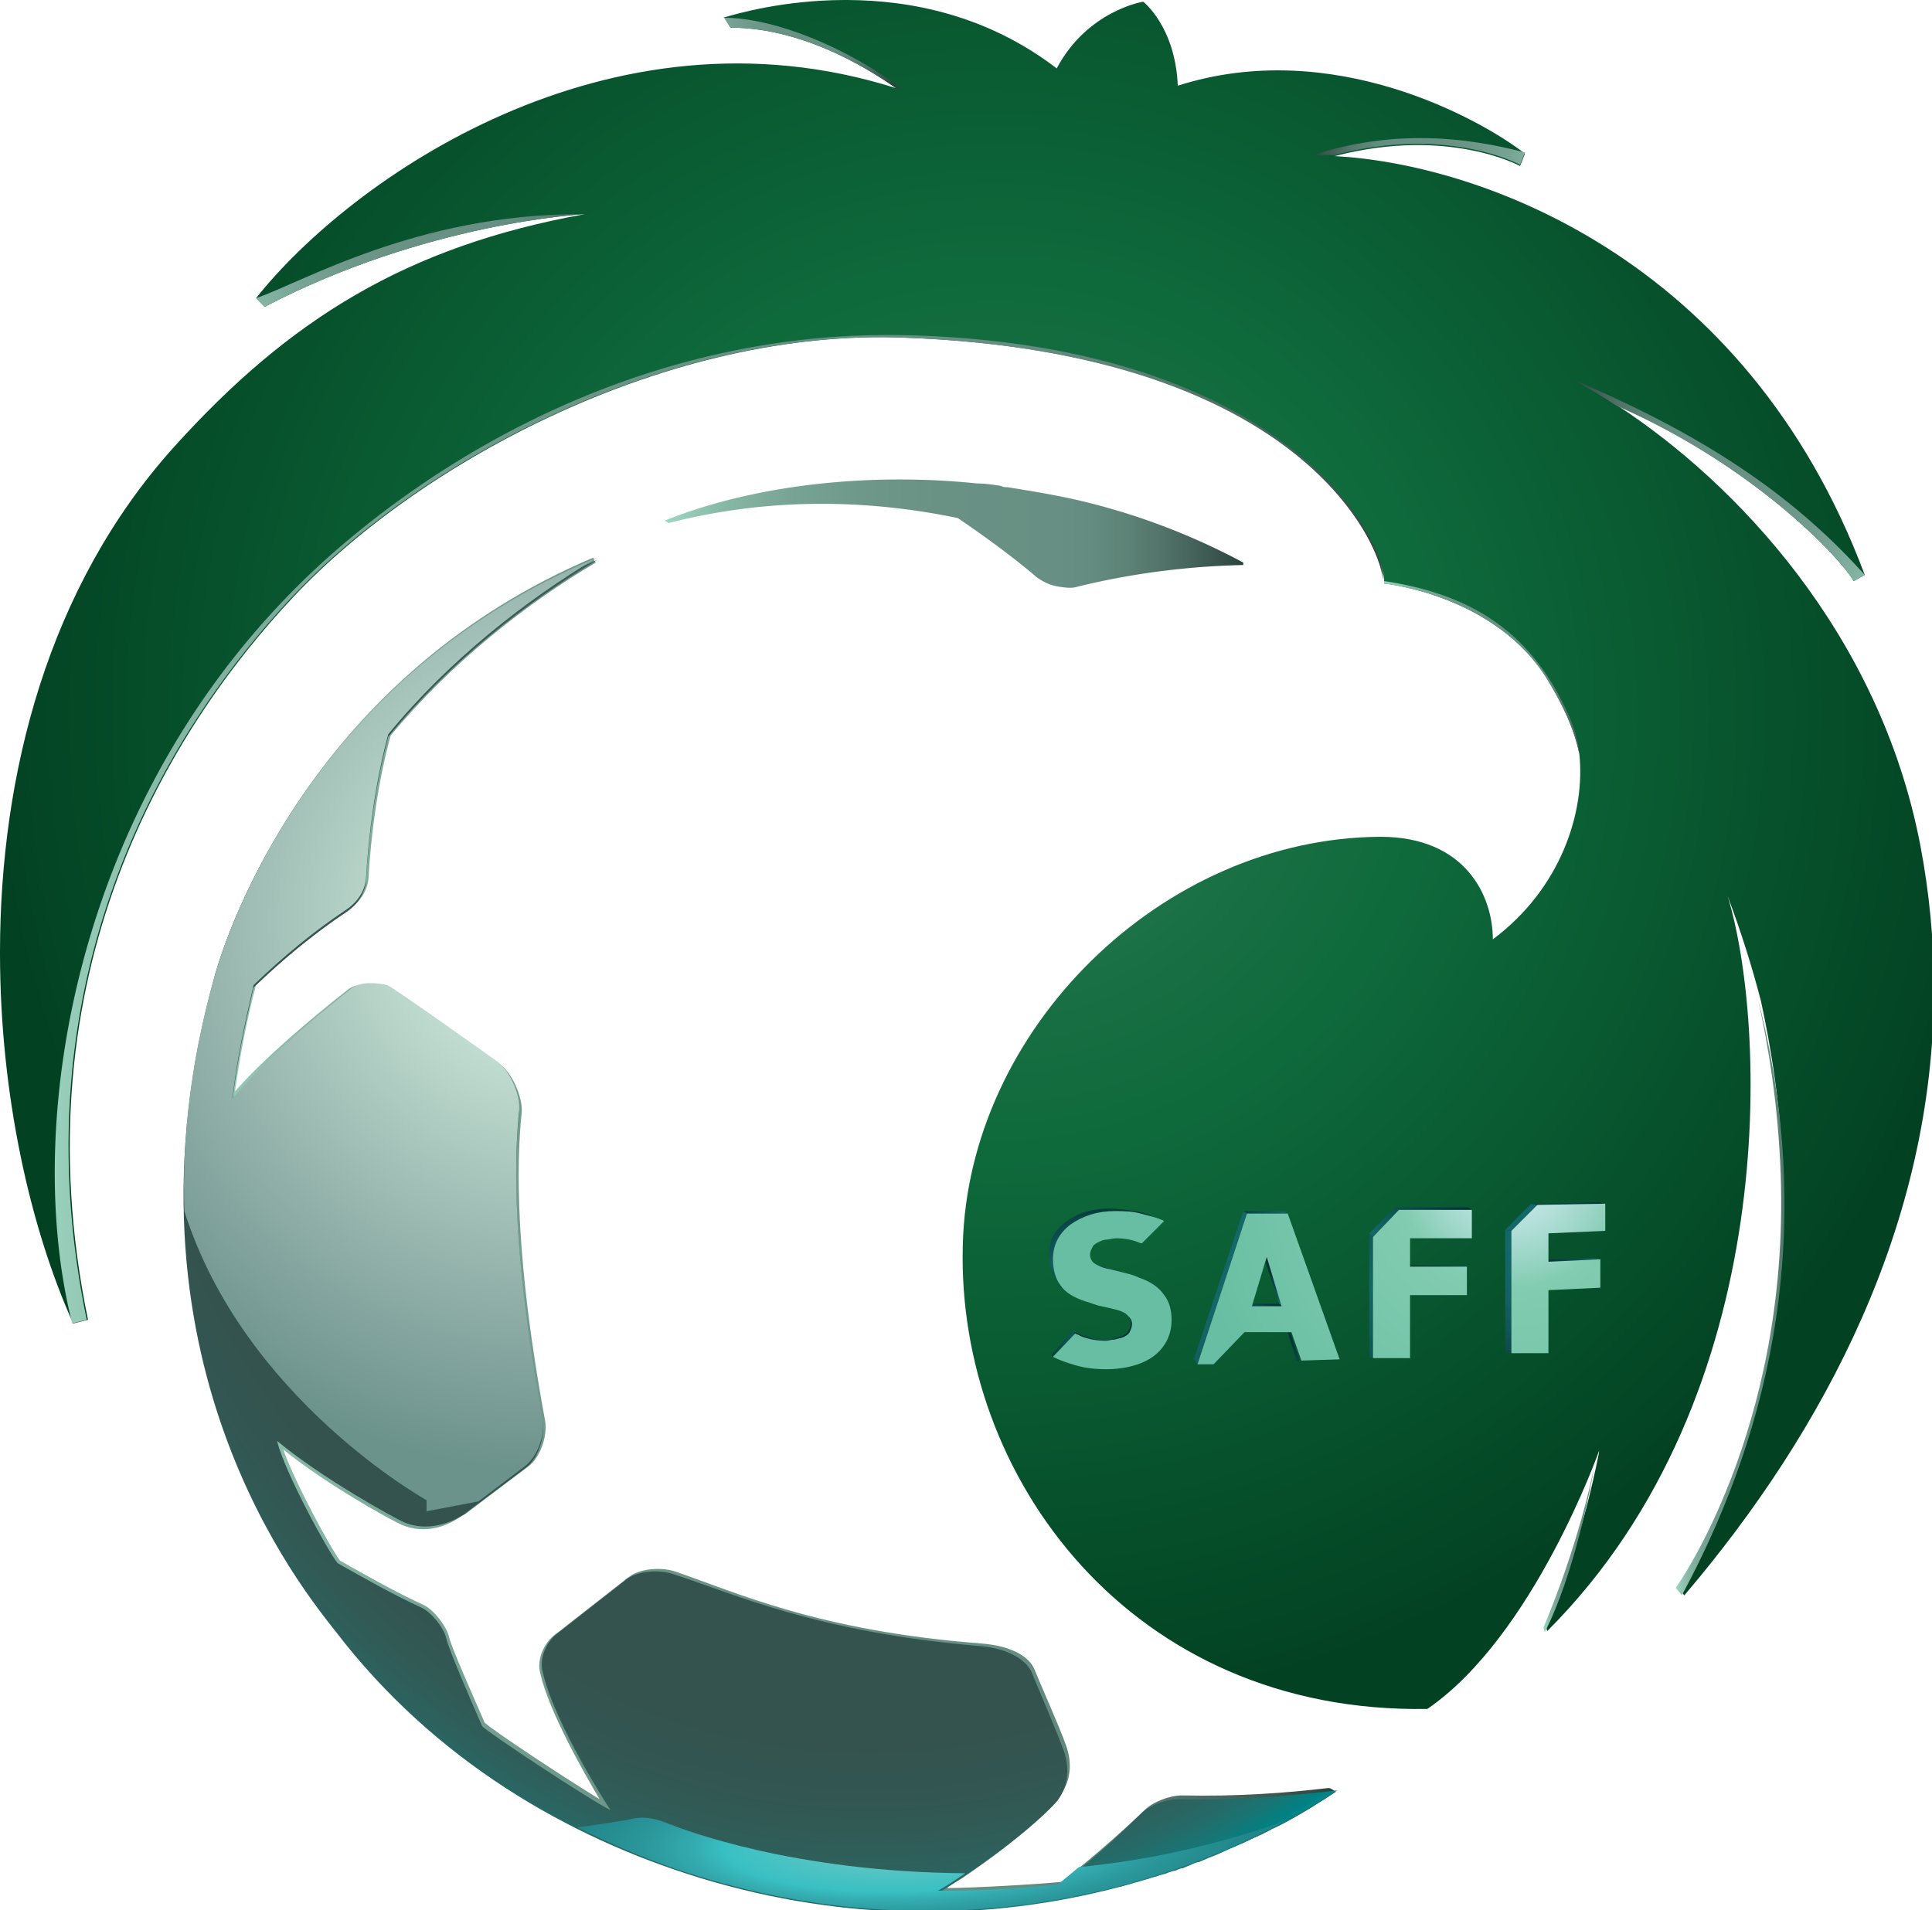 <svg xmlns="http://www.w3.org/2000/svg" xml:space="preserve" viewBox="0 0 300 296.66"><defs><radialGradient id="a" cx="0" cy="0" r="1" fx="0" fy="0" gradientTransform="matrix(670.812 0 0 -670.812 360.118 258.425)" gradientUnits="userSpaceOnUse" spreadMethod="pad"><stop offset="0" style="stop-opacity:1;stop-color:#338461"/><stop offset=".056" style="stop-opacity:1;stop-color:#2a7b54"/><stop offset=".168" style="stop-opacity:1;stop-color:#176e42"/><stop offset=".233" style="stop-opacity:1;stop-color:#0e6a3b"/><stop offset=".24" style="stop-opacity:1;stop-color:#0e693b"/><stop offset=".543" style="stop-opacity:1;stop-color:#024122"/><stop offset=".694" style="stop-opacity:1;stop-color:#034323"/><stop offset=".786" style="stop-opacity:1;stop-color:#054726"/><stop offset=".862" style="stop-opacity:1;stop-color:#084e2b"/><stop offset=".929" style="stop-opacity:1;stop-color:#0b5932"/><stop offset=".991" style="stop-opacity:1;stop-color:#0e673a"/><stop offset="1" style="stop-opacity:1;stop-color:#0e6a3b"/></radialGradient><radialGradient id="G" cx="0" cy="0" r="1" fx="0" fy="0" gradientTransform="matrix(363.177 0 0 -363.177 310.94 309.002)" gradientUnits="userSpaceOnUse" spreadMethod="pad"><stop offset="0" style="stop-opacity:1;stop-color:#57746e"/><stop offset=".12" style="stop-opacity:1;stop-color:#4c6963"/><stop offset=".31" style="stop-opacity:1;stop-color:#3f5c57"/><stop offset=".503" style="stop-opacity:1;stop-color:#375551"/><stop offset=".705" style="stop-opacity:1;stop-color:#35534e"/><stop offset=".831" style="stop-opacity:1;stop-color:#34534f"/><stop offset=".877" style="stop-opacity:1;stop-color:#335652"/><stop offset=".909" style="stop-opacity:1;stop-color:#315b56"/><stop offset=".935" style="stop-opacity:1;stop-color:#2d615d"/><stop offset=".958" style="stop-opacity:1;stop-color:#266a67"/><stop offset=".978" style="stop-opacity:1;stop-color:#187574"/><stop offset=".995" style="stop-opacity:1;stop-color:#008184"/><stop offset="1" style="stop-opacity:1;stop-color:#00868a"/></radialGradient><radialGradient id="H" cx="0" cy="0" r="1" fx="0" fy="0" gradientTransform="matrix(16.48 432.373 336.449 -12.824 311.158 270.955)" gradientUnits="userSpaceOnUse" spreadMethod="pad"><stop offset="0" style="stop-opacity:1;stop-color:#57746e"/><stop offset=".12" style="stop-opacity:1;stop-color:#4c6963"/><stop offset=".31" style="stop-opacity:1;stop-color:#3f5c57"/><stop offset=".503" style="stop-opacity:1;stop-color:#375551"/><stop offset=".705" style="stop-opacity:1;stop-color:#35534e"/><stop offset=".831" style="stop-opacity:1;stop-color:#34534f"/><stop offset=".877" style="stop-opacity:1;stop-color:#335652"/><stop offset=".909" style="stop-opacity:1;stop-color:#315b56"/><stop offset=".935" style="stop-opacity:1;stop-color:#2d615d"/><stop offset=".958" style="stop-opacity:1;stop-color:#266a67"/><stop offset=".978" style="stop-opacity:1;stop-color:#187574"/><stop offset=".995" style="stop-opacity:1;stop-color:#008184"/><stop offset="1" style="stop-opacity:1;stop-color:#00868a"/></radialGradient><radialGradient id="I" cx="0" cy="0" r="1" fx="0" fy="0" gradientTransform="matrix(199.816 0 0 -199.816 202.959 333.35)" gradientUnits="userSpaceOnUse" spreadMethod="pad"><stop offset="0" style="stop-opacity:1;stop-color:#cbe8db"/><stop offset=".162" style="stop-opacity:1;stop-color:#cbe8db"/><stop offset=".341" style="stop-opacity:1;stop-color:#b9d5ca"/><stop offset=".695" style="stop-opacity:1;stop-color:#90afa8"/><stop offset="1" style="stop-opacity:1;stop-color:#6c928c"/></radialGradient><radialGradient id="J" cx="0" cy="0" r="1" fx="0" fy="0" gradientTransform="matrix(149.705 -5.064 -1.389 -41.089 328.008 666.848)" gradientUnits="userSpaceOnUse" spreadMethod="pad"><stop offset="0" style="stop-opacity:1;stop-color:#7cccc1"/><stop offset=".272" style="stop-opacity:1;stop-color:#52c3c3"/><stop offset=".435" style="stop-opacity:1;stop-color:#39c0c3"/><stop offset=".514" style="stop-opacity:1;stop-color:#34abaf"/><stop offset=".627" style="stop-opacity:1;stop-color:#2b989c"/><stop offset=".744" style="stop-opacity:1;stop-color:#258c8f"/><stop offset=".866" style="stop-opacity:1;stop-color:#218488"/><stop offset="1" style="stop-opacity:1;stop-color:#208286"/></radialGradient><radialGradient id="j" cx="0" cy="0" r="1" fx="0" fy="0" gradientTransform="matrix(18.459 4.738 1.615 -6.291 406.173 464.572)" gradientUnits="userSpaceOnUse" spreadMethod="pad"><stop offset="0" style="stop-opacity:1;stop-color:#14686a"/><stop offset="1" style="stop-opacity:1;stop-color:#033235"/></radialGradient><radialGradient id="k" cx="0" cy="0" r="1" fx="-.665" fy="-.332" gradientTransform="matrix(20.133 0 0 -20.133 395.24 452.196)" gradientUnits="userSpaceOnUse" spreadMethod="pad"><stop offset="0" style="stop-opacity:1;stop-color:#14686a"/><stop offset="1" style="stop-opacity:1;stop-color:#033235"/></radialGradient><radialGradient id="l" cx="0" cy="0" r="1" fx="0" fy="0" gradientTransform="matrix(24.407 0 0 -24.407 392.208 476.14)" gradientUnits="userSpaceOnUse" spreadMethod="pad"><stop offset="0" style="stop-opacity:1;stop-color:#14686a"/><stop offset="1" style="stop-opacity:1;stop-color:#033235"/></radialGradient><radialGradient id="m" cx="0" cy="0" r="1" fx="0" fy="0" gradientTransform="matrix(8.127 0 0 -8.127 399.284 480.968)" gradientUnits="userSpaceOnUse" spreadMethod="pad"><stop offset="0" style="stop-opacity:1;stop-color:#14686a"/><stop offset="1" style="stop-opacity:1;stop-color:#033235"/></radialGradient><radialGradient id="n" cx="0" cy="0" r="1" fx="0" fy="0" gradientTransform="matrix(79.725 0 0 -79.725 450.745 441.347)" gradientUnits="userSpaceOnUse" spreadMethod="pad"><stop offset="0" style="stop-opacity:1;stop-color:#14686a"/><stop offset=".405" style="stop-opacity:1;stop-color:#146769"/><stop offset=".575" style="stop-opacity:1;stop-color:#146365"/><stop offset=".701" style="stop-opacity:1;stop-color:#135c5e"/><stop offset=".806" style="stop-opacity:1;stop-color:#115254"/><stop offset=".897" style="stop-opacity:1;stop-color:#0d4648"/><stop offset=".977" style="stop-opacity:1;stop-color:#063739"/><stop offset="1" style="stop-opacity:1;stop-color:#033235"/></radialGradient><radialGradient id="o" cx="0" cy="0" r="1" fx="0" fy="0" gradientTransform="matrix(17.135 0 0 -17.135 446.508 479.168)" gradientUnits="userSpaceOnUse" spreadMethod="pad"><stop offset="0" style="stop-opacity:1;stop-color:#14686a"/><stop offset="1" style="stop-opacity:1;stop-color:#033235"/></radialGradient><radialGradient id="p" cx="0" cy="0" r="1" fx="0" fy="0" gradientTransform="matrix(26.437 0 0 -26.437 475.579 508.97)" gradientUnits="userSpaceOnUse" spreadMethod="pad"><stop offset="0" style="stop-opacity:1;stop-color:#14686a"/><stop offset="1" style="stop-opacity:1;stop-color:#033235"/></radialGradient><radialGradient id="q" cx="0" cy="0" r="1" fx="0" fy="0" gradientTransform="matrix(-21.776 0 0 6.816 465.977 438.744)" gradientUnits="userSpaceOnUse" spreadMethod="pad"><stop offset="0" style="stop-opacity:1;stop-color:#14686a"/><stop offset="1" style="stop-opacity:1;stop-color:#033235"/></radialGradient><radialGradient id="r" cx="0" cy="0" r="1" fx="0" fy="0" gradientTransform="matrix(11.468 0 0 -11.468 462.853 471.993)" gradientUnits="userSpaceOnUse" spreadMethod="pad"><stop offset="0" style="stop-opacity:1;stop-color:#14686a"/><stop offset="1" style="stop-opacity:1;stop-color:#033235"/></radialGradient><radialGradient id="s" cx="0" cy="0" r="1" fx="0" fy="0" gradientTransform="matrix(27.78 0 0 -27.78 538.871 466.49)" gradientUnits="userSpaceOnUse" spreadMethod="pad"><stop offset="0" style="stop-opacity:1;stop-color:#14686a"/><stop offset="1" style="stop-opacity:1;stop-color:#033235"/></radialGradient><radialGradient id="t" cx="0" cy="0" r="1" fx="-.212" fy="-.037" gradientTransform="matrix(36.743 .467 .101 -7.948 497.247 440.075)" gradientUnits="userSpaceOnUse" spreadMethod="pad"><stop offset="0" style="stop-opacity:1;stop-color:#14686a"/><stop offset="1" style="stop-opacity:1;stop-color:#033235"/></radialGradient><radialGradient id="u" cx="0" cy="0" r="1" fx="0" fy="0" gradientTransform="matrix(71.424 0 0 -71.424 494.631 465.969)" gradientUnits="userSpaceOnUse" spreadMethod="pad"><stop offset="0" style="stop-opacity:1;stop-color:#14686a"/><stop offset="1" style="stop-opacity:1;stop-color:#033235"/></radialGradient><radialGradient id="v" cx="0" cy="0" r="1" fx="0" fy="0" gradientTransform="matrix(28.148 0 0 -28.148 496.562 445.801)" gradientUnits="userSpaceOnUse" spreadMethod="pad"><stop offset="0" style="stop-opacity:1;stop-color:#14686a"/><stop offset="1" style="stop-opacity:1;stop-color:#033235"/></radialGradient><radialGradient id="w" cx="0" cy="0" r="1" fx="0" fy="0" gradientTransform="matrix(23.65 0 0 -23.65 581.383 453.337)" gradientUnits="userSpaceOnUse" spreadMethod="pad"><stop offset="0" style="stop-opacity:1;stop-color:#14686a"/><stop offset="1" style="stop-opacity:1;stop-color:#033235"/></radialGradient><radialGradient id="x" cx="0" cy="0" r="1" fx="0" fy="0" gradientTransform="matrix(52.628 0 0 -52.628 545.022 450.66)" gradientUnits="userSpaceOnUse" spreadMethod="pad"><stop offset="0" style="stop-opacity:1;stop-color:#14686a"/><stop offset=".199" style="stop-opacity:1;stop-color:#146668"/><stop offset=".4" style="stop-opacity:1;stop-color:#145f61"/><stop offset=".603" style="stop-opacity:1;stop-color:#115455"/><stop offset=".805" style="stop-opacity:1;stop-color:#0c4446"/><stop offset="1" style="stop-opacity:1;stop-color:#033235"/></radialGradient><radialGradient id="y" cx="0" cy="0" r="1" fx="0" fy="0" gradientTransform="matrix(22.835 -2.21 -1.025 -10.589 560.222 443.333)" gradientUnits="userSpaceOnUse" spreadMethod="pad"><stop offset="0" style="stop-opacity:1;stop-color:#14686a"/><stop offset="1" style="stop-opacity:1;stop-color:#033235"/></radialGradient><radialGradient id="z" cx="0" cy="0" r="1" fx="0" fy="0" gradientTransform="matrix(5.475 0 0 -5.475 550.499 440.686)" gradientUnits="userSpaceOnUse" spreadMethod="pad"><stop offset="0" style="stop-opacity:1;stop-color:#14686a"/><stop offset="1" style="stop-opacity:1;stop-color:#033235"/></radialGradient><radialGradient id="A" cx="0" cy="0" r="1" fx="0" fy="0" gradientTransform="matrix(46.926 0 0 -46.926 552.576 438.227)" gradientUnits="userSpaceOnUse" spreadMethod="pad"><stop offset="0" style="stop-opacity:1;stop-color:#14686a"/><stop offset=".289" style="stop-opacity:1;stop-color:#146769"/><stop offset=".475" style="stop-opacity:1;stop-color:#146264"/><stop offset=".633" style="stop-opacity:1;stop-color:#13595b"/><stop offset=".774" style="stop-opacity:1;stop-color:#104e50"/><stop offset=".904" style="stop-opacity:1;stop-color:#0a3f42"/><stop offset="1" style="stop-opacity:1;stop-color:#033235"/></radialGradient><radialGradient id="B" cx="0" cy="0" r="1" fx="0" fy="0" gradientTransform="scale(119.893 -119.893)rotate(.075 2709.908 3488.635)" gradientUnits="userSpaceOnUse" spreadMethod="pad"><stop offset="0" style="stop-opacity:1;stop-color:#ceebf0"/><stop offset=".065" style="stop-opacity:1;stop-color:#c7e8e9"/><stop offset=".165" style="stop-opacity:1;stop-color:#b3dfd9"/><stop offset=".287" style="stop-opacity:1;stop-color:#93d2bf"/><stop offset=".344" style="stop-opacity:1;stop-color:#82ccb1"/><stop offset="1" style="stop-opacity:1;stop-color:#68bea2"/></radialGradient><radialGradient id="C" cx="0" cy="0" r="1" fx="0" fy="0" gradientTransform="scale(119.893 -119.893)rotate(.075 2709.908 3488.635)" gradientUnits="userSpaceOnUse" spreadMethod="pad"><stop offset="0" style="stop-opacity:1;stop-color:#ceebf0"/><stop offset=".065" style="stop-opacity:1;stop-color:#c7e8e9"/><stop offset=".165" style="stop-opacity:1;stop-color:#b3dfd9"/><stop offset=".287" style="stop-opacity:1;stop-color:#93d2bf"/><stop offset=".344" style="stop-opacity:1;stop-color:#82ccb1"/><stop offset="1" style="stop-opacity:1;stop-color:#68bea2"/></radialGradient><radialGradient id="D" cx="0" cy="0" r="1" fx="0" fy="0" gradientTransform="scale(119.893 -119.893)rotate(.075 2709.908 3488.635)" gradientUnits="userSpaceOnUse" spreadMethod="pad"><stop offset="0" style="stop-opacity:1;stop-color:#ceebf0"/><stop offset=".065" style="stop-opacity:1;stop-color:#c7e8e9"/><stop offset=".165" style="stop-opacity:1;stop-color:#b3dfd9"/><stop offset=".287" style="stop-opacity:1;stop-color:#93d2bf"/><stop offset=".344" style="stop-opacity:1;stop-color:#82ccb1"/><stop offset="1" style="stop-opacity:1;stop-color:#68bea2"/></radialGradient><radialGradient id="E" cx="0" cy="0" r="1" fx="0" fy="0" gradientTransform="scale(119.893 -119.893)rotate(.075 2709.908 3488.635)" gradientUnits="userSpaceOnUse" spreadMethod="pad"><stop offset="0" style="stop-opacity:1;stop-color:#ceebf0"/><stop offset=".065" style="stop-opacity:1;stop-color:#c7e8e9"/><stop offset=".165" style="stop-opacity:1;stop-color:#b3dfd9"/><stop offset=".287" style="stop-opacity:1;stop-color:#93d2bf"/><stop offset=".344" style="stop-opacity:1;stop-color:#82ccb1"/><stop offset="1" style="stop-opacity:1;stop-color:#68bea2"/></radialGradient><linearGradient id="b" x1="0" x2="1" y1="0" y2="0" gradientTransform="matrix(45.924 0 0 -45.924 606.692 469.979)" gradientUnits="userSpaceOnUse" spreadMethod="pad"><stop offset="0" style="stop-opacity:1;stop-color:#9cd5be"/><stop offset=".001" style="stop-opacity:1;stop-color:#9cd4be"/><stop offset=".102" style="stop-opacity:1;stop-color:#86b7a5"/><stop offset=".212" style="stop-opacity:1;stop-color:#78a495"/><stop offset=".333" style="stop-opacity:1;stop-color:#6e988a"/><stop offset=".473" style="stop-opacity:1;stop-color:#699184"/><stop offset=".677" style="stop-opacity:1;stop-color:#678f83"/><stop offset=".735" style="stop-opacity:1;stop-color:#648c80"/><stop offset=".798" style="stop-opacity:1;stop-color:#5d8276"/><stop offset=".863" style="stop-opacity:1;stop-color:#517268"/><stop offset=".93" style="stop-opacity:1;stop-color:#405d55"/><stop offset=".998" style="stop-opacity:1;stop-color:#2b453e"/><stop offset="1" style="stop-opacity:1;stop-color:#2a453e"/></linearGradient><linearGradient id="c" x1="0" x2="1" y1="0" y2="0" gradientTransform="matrix(22.405 0 0 -22.405 558.862 559.647)" gradientUnits="userSpaceOnUse" spreadMethod="pad"><stop offset="0" style="stop-opacity:1;stop-color:#9cd5be"/><stop offset=".001" style="stop-opacity:1;stop-color:#9cd4be"/><stop offset=".102" style="stop-opacity:1;stop-color:#86b7a5"/><stop offset=".212" style="stop-opacity:1;stop-color:#78a495"/><stop offset=".333" style="stop-opacity:1;stop-color:#6e988a"/><stop offset=".473" style="stop-opacity:1;stop-color:#699184"/><stop offset=".677" style="stop-opacity:1;stop-color:#678f83"/><stop offset=".735" style="stop-opacity:1;stop-color:#648c80"/><stop offset=".798" style="stop-opacity:1;stop-color:#5d8276"/><stop offset=".863" style="stop-opacity:1;stop-color:#517268"/><stop offset=".93" style="stop-opacity:1;stop-color:#405d55"/><stop offset=".998" style="stop-opacity:1;stop-color:#2b453e"/><stop offset="1" style="stop-opacity:1;stop-color:#2a453e"/></linearGradient><linearGradient id="d" x1="0" x2="1" y1="0" y2="0" gradientTransform="matrix(497.105 0 0 -497.105 11.698 300.21)" gradientUnits="userSpaceOnUse" spreadMethod="pad"><stop offset="0" style="stop-opacity:1;stop-color:#9cd5be"/><stop offset=".001" style="stop-opacity:1;stop-color:#9cd4be"/><stop offset=".102" style="stop-opacity:1;stop-color:#86b7a5"/><stop offset=".212" style="stop-opacity:1;stop-color:#78a495"/><stop offset=".333" style="stop-opacity:1;stop-color:#6e988a"/><stop offset=".473" style="stop-opacity:1;stop-color:#699184"/><stop offset=".677" style="stop-opacity:1;stop-color:#678f83"/><stop offset=".735" style="stop-opacity:1;stop-color:#648c80"/><stop offset=".798" style="stop-opacity:1;stop-color:#5d8276"/><stop offset=".863" style="stop-opacity:1;stop-color:#517268"/><stop offset=".93" style="stop-opacity:1;stop-color:#405d55"/><stop offset=".998" style="stop-opacity:1;stop-color:#2b453e"/><stop offset="1" style="stop-opacity:1;stop-color:#2a453e"/></linearGradient><linearGradient id="e" x1="0" x2="1" y1="0" y2="0" gradientTransform="matrix(78.047 0 0 -78.047 500.99 241.67)" gradientUnits="userSpaceOnUse" spreadMethod="pad"><stop offset="0" style="stop-opacity:1;stop-color:#9cd5be"/><stop offset=".001" style="stop-opacity:1;stop-color:#9cd4be"/><stop offset=".102" style="stop-opacity:1;stop-color:#86b7a5"/><stop offset=".212" style="stop-opacity:1;stop-color:#78a495"/><stop offset=".333" style="stop-opacity:1;stop-color:#6e988a"/><stop offset=".473" style="stop-opacity:1;stop-color:#699184"/><stop offset=".677" style="stop-opacity:1;stop-color:#678f83"/><stop offset=".735" style="stop-opacity:1;stop-color:#648c80"/><stop offset=".798" style="stop-opacity:1;stop-color:#5d8276"/><stop offset=".863" style="stop-opacity:1;stop-color:#517268"/><stop offset=".93" style="stop-opacity:1;stop-color:#405d55"/><stop offset=".998" style="stop-opacity:1;stop-color:#2b453e"/><stop offset="1" style="stop-opacity:1;stop-color:#2a453e"/></linearGradient><linearGradient id="f" x1="0" x2="1" y1="0" y2="0" gradientTransform="scale(155.539 -155.539)rotate(17.804 2.605 1.232)" gradientUnits="userSpaceOnUse" spreadMethod="pad"><stop offset="0" style="stop-opacity:1;stop-color:#9cd5be"/><stop offset=".001" style="stop-opacity:1;stop-color:#9cd4be"/><stop offset=".102" style="stop-opacity:1;stop-color:#86b7a5"/><stop offset=".212" style="stop-opacity:1;stop-color:#78a495"/><stop offset=".333" style="stop-opacity:1;stop-color:#6e988a"/><stop offset=".473" style="stop-opacity:1;stop-color:#699184"/><stop offset=".677" style="stop-opacity:1;stop-color:#678f83"/><stop offset=".735" style="stop-opacity:1;stop-color:#648c80"/><stop offset=".798" style="stop-opacity:1;stop-color:#5d8276"/><stop offset=".863" style="stop-opacity:1;stop-color:#517268"/><stop offset=".93" style="stop-opacity:1;stop-color:#405d55"/><stop offset=".998" style="stop-opacity:1;stop-color:#2b453e"/><stop offset="1" style="stop-opacity:1;stop-color:#2a453e"/></linearGradient><linearGradient id="g" x1="0" x2="1" y1="0" y2="0" gradientTransform="scale(81.662 -81.662)rotate(-15.663 1.295 -10.978)" gradientUnits="userSpaceOnUse" spreadMethod="pad"><stop offset="0" style="stop-opacity:1;stop-color:#9cd5be"/><stop offset=".001" style="stop-opacity:1;stop-color:#9cd4be"/><stop offset=".102" style="stop-opacity:1;stop-color:#86b7a5"/><stop offset=".212" style="stop-opacity:1;stop-color:#78a495"/><stop offset=".333" style="stop-opacity:1;stop-color:#6e988a"/><stop offset=".473" style="stop-opacity:1;stop-color:#699184"/><stop offset=".677" style="stop-opacity:1;stop-color:#678f83"/><stop offset=".735" style="stop-opacity:1;stop-color:#648c80"/><stop offset=".798" style="stop-opacity:1;stop-color:#5d8276"/><stop offset=".863" style="stop-opacity:1;stop-color:#517268"/><stop offset=".93" style="stop-opacity:1;stop-color:#405d55"/><stop offset=".998" style="stop-opacity:1;stop-color:#2b453e"/><stop offset="1" style="stop-opacity:1;stop-color:#2a453e"/></linearGradient><linearGradient id="h" x1="0" x2="1" y1="0" y2="0" gradientTransform="scale(-91.875 91.875)rotate(-.351 94.581 1006.861)" gradientUnits="userSpaceOnUse" spreadMethod="pad"><stop offset="0" style="stop-opacity:1;stop-color:#9cd5be"/><stop offset=".001" style="stop-opacity:1;stop-color:#9cd4be"/><stop offset=".102" style="stop-opacity:1;stop-color:#86b7a5"/><stop offset=".212" style="stop-opacity:1;stop-color:#78a495"/><stop offset=".333" style="stop-opacity:1;stop-color:#6e988a"/><stop offset=".473" style="stop-opacity:1;stop-color:#699184"/><stop offset=".677" style="stop-opacity:1;stop-color:#678f83"/><stop offset=".735" style="stop-opacity:1;stop-color:#648c80"/><stop offset=".798" style="stop-opacity:1;stop-color:#5d8276"/><stop offset=".863" style="stop-opacity:1;stop-color:#517268"/><stop offset=".93" style="stop-opacity:1;stop-color:#405d55"/><stop offset=".998" style="stop-opacity:1;stop-color:#2b453e"/><stop offset="1" style="stop-opacity:1;stop-color:#2a453e"/></linearGradient><linearGradient id="i" x1="0" x2="1" y1="0" y2="0" gradientTransform="scale(-143.809 143.809)rotate(-37.409 -.134 7.812)" gradientUnits="userSpaceOnUse" spreadMethod="pad"><stop offset="0" style="stop-opacity:1;stop-color:#9cd5be"/><stop offset=".001" style="stop-opacity:1;stop-color:#9cd4be"/><stop offset=".102" style="stop-opacity:1;stop-color:#86b7a5"/><stop offset=".212" style="stop-opacity:1;stop-color:#78a495"/><stop offset=".333" style="stop-opacity:1;stop-color:#6e988a"/><stop offset=".473" style="stop-opacity:1;stop-color:#699184"/><stop offset=".677" style="stop-opacity:1;stop-color:#678f83"/><stop offset=".735" style="stop-opacity:1;stop-color:#648c80"/><stop offset=".798" style="stop-opacity:1;stop-color:#5d8276"/><stop offset=".863" style="stop-opacity:1;stop-color:#517268"/><stop offset=".93" style="stop-opacity:1;stop-color:#405d55"/><stop offset=".998" style="stop-opacity:1;stop-color:#2b453e"/><stop offset="1" style="stop-opacity:1;stop-color:#2a453e"/></linearGradient><linearGradient id="K" x1="0" x2="1" y1="0" y2="0" gradientTransform="matrix(208.99 0 0 -208.99 241.48 193.185)" gradientUnits="userSpaceOnUse" spreadMethod="pad"><stop offset="0" style="stop-opacity:1;stop-color:#9cd5be"/><stop offset=".001" style="stop-opacity:1;stop-color:#9cd4be"/><stop offset=".102" style="stop-opacity:1;stop-color:#86b7a5"/><stop offset=".212" style="stop-opacity:1;stop-color:#78a495"/><stop offset=".333" style="stop-opacity:1;stop-color:#6e988a"/><stop offset=".473" style="stop-opacity:1;stop-color:#699184"/><stop offset=".677" style="stop-opacity:1;stop-color:#678f83"/><stop offset=".735" style="stop-opacity:1;stop-color:#648c80"/><stop offset=".798" style="stop-opacity:1;stop-color:#5d8276"/><stop offset=".863" style="stop-opacity:1;stop-color:#517268"/><stop offset=".93" style="stop-opacity:1;stop-color:#405d55"/><stop offset=".998" style="stop-opacity:1;stop-color:#2b453e"/><stop offset="1" style="stop-opacity:1;stop-color:#2a453e"/></linearGradient><linearGradient id="F" x1="0" x2="1" y1="0" y2="0" gradientTransform="matrix(417.775 0 0 -417.775 66.709 446.89)" gradientUnits="userSpaceOnUse" spreadMethod="pad"><stop offset="0" style="stop-opacity:1;stop-color:#9cd5be"/><stop offset=".001" style="stop-opacity:1;stop-color:#9cd4be"/><stop offset=".102" style="stop-opacity:1;stop-color:#86b7a5"/><stop offset=".212" style="stop-opacity:1;stop-color:#78a495"/><stop offset=".333" style="stop-opacity:1;stop-color:#6e988a"/><stop offset=".473" style="stop-opacity:1;stop-color:#699184"/><stop offset=".677" style="stop-opacity:1;stop-color:#678f83"/><stop offset=".735" style="stop-opacity:1;stop-color:#648c80"/><stop offset=".798" style="stop-opacity:1;stop-color:#5d8276"/><stop offset=".863" style="stop-opacity:1;stop-color:#517268"/><stop offset=".93" style="stop-opacity:1;stop-color:#405d55"/><stop offset=".998" style="stop-opacity:1;stop-color:#2b453e"/><stop offset="1" style="stop-opacity:1;stop-color:#2a453e"/></linearGradient></defs><path d="M305.396 0c-21.784.094-38.662 4.906-43.671 6.431h.447l2.236 3.578c28.622 0 54.114 17.889 59.928 21.91C220.133-1.172 126.663 65.012 92.678 107.95l3.13 3.13C153.945 80.667 210.742 77.54 211.637 77.54c-64.4 11.628-106.883 38.014-148.479 84.078C17.2 212.543.081 280.588 0 344.506v.961c.072 50.796 10.876 98.913 26.485 133.68v-.447.447l5.366-1.341C5.912 352.583 61.815 263.138 106.538 215.732c46.064-48.747 135.509-97.048 221.376-93.47 143.116 5.367 172.181 74.682 173.076 87.656v1.342s40.697 4.025 59.48 35.33c5.372 8.945 9.392 17.442 11.186 26.387 2.231 21.02-6.713 48.747-31.31 67.083 0-15.652-9.84-37.12-40.703-37.12-79.154.448-149.368 69.768-151.157 148.028-2.232 83.635 60.827 169.502 168.156 167.713 38.462-26.386 62.165-93.47 62.165-93.47s0 .9-.448 2.68c-1.341 6.712-6.703 32.647-18.783 60.826l.443 1.79c85.871-85.872 79.163-221.377 65.299-266.1 4.92 12.97 8.944 25.935 12.075 38.01 3.578 16.552 7.156 37.572 8.05 63.068 3.13 92.57-38.01 149.368-38.01 149.368l2.232 2.684C660.6 517.68 699.79 442.998 700 358.61v-1.44c-.045-16.668-1.614-33.716-4.915-51.1-14.758-76.922-67.084-131.484-109.57-159.211 49.646 21.914 80.952 55.455 85.424 63.505l4.02-2.236C631.58 92.294 534.085 59.204 483.106 56.516c41.136-10.73 67.084 3.582 67.084 3.582l1.784-4.468c-16.1-12.527-69.762-42.49-125.665-24.602-.9-21.466-12.523-30.41-12.523-30.41s-20.125 3.13-31.305 24.145C357.27 5.41 329.457.098 306.733 0z" style="fill:url(#a);stroke:none;stroke-width:4.472" transform="scale(.429)"/><path d="M644.549 425.485c3.135 92.57-38.014 149.368-38.014 149.368l2.236 2.684c28.175-52.326 50.536-125.223 27.728-215.12 3.577 16.552 7.155 37.572 8.05 63.068" style="fill:url(#b);stroke:none;stroke-width:4.472" transform="scale(.429)"/><path d="M577.353 529.07c.045-.263.08-.509.112-.728zm-18.671 60.093.451 1.794c10.456-20.488 16.668-52.012 18.22-61.887-1.198 7.352-7.021 32.468-18.671 60.093" style="fill:url(#c);stroke:none;stroke-width:4.472" transform="scale(.429)"/><path d="M122.19 198.738C28.717 279.685 7.255 404.009 26.038 478.7v.447l5.367-1.341C5.465 352.583 61.368 263.138 106.091 215.732c46.064-48.747 135.509-97.048 221.376-93.47 143.111 5.367 172.177 74.682 173.075 87.656 1.342-15.205-36.225-84.972-171.734-88.55a286 286 0 0 0-7.307-.094c-81.82-.004-151.529 36.203-199.31 77.464" style="fill:url(#d);stroke:none;stroke-width:4.472" transform="scale(.429)"/><path d="M500.99 211.26s40.697 4.025 59.48 35.33c5.372 8.945 9.392 17.442 11.186 26.387-.452-4.92-1.794-9.392-3.583-13.417-12.97-29.517-33.989-44.275-67.083-49.195z" style="fill:url(#e);stroke:none;stroke-width:4.472" transform="scale(.429)"/><path d="m92.678 107.951 3.13 3.13C153.945 80.667 210.742 77.54 211.637 77.54c-.528-.005-1.06-.005-1.584-.005-59.087-.004-100.531 24.651-117.374 30.416" style="fill:url(#f);stroke:none;stroke-width:4.472" transform="scale(.429)"/><path d="M264.408 10.009c28.622 0 54.114 17.889 59.928 21.91.894 0 1.346.451 2.236.451-19.678-15.206-46.511-25.939-64.4-25.939z" style="fill:url(#g);stroke:none;stroke-width:4.472" transform="scale(.429)"/><path d="M475.498 56.073h7.607c41.136-10.733 67.084 3.578 67.084 3.578l1.784-4.472c-9.834-2.523-22.8-5.188-37.924-5.188-11.704 0-24.7 1.596-38.551 6.082" style="fill:url(#h);stroke:none;stroke-width:4.472" transform="scale(.429)"/><path d="M585.068 146.86c50.093 21.914 81.4 55.455 85.871 63.505l4.02-2.236c-23.702-26.386-54.565-49.194-105.544-70.661 4.92 2.683 10.286 5.814 15.653 9.392" style="fill:url(#i);stroke:none;stroke-width:4.472" transform="scale(.429)"/><path d="M402.153 459.912c1.789.452 3.578.899 5.367 1.35 1.793.443 3.578.89 5.366 1.78.832.21 1.669.52 2.5.922a29.6 29.6 0 0 0-4.288-1.811c-1.785-.89-3.578-1.342-5.367-1.79-1.789-.45-3.578-.894-5.367-1.34q-2.683-.671-4.025-1.343c.895.895 2.679 1.342 5.814 2.232m16.002 5.747a16.8 16.8 0 0 0-2.769-1.695c1.038.537 1.986 1.114 2.769 1.695m.103.076c-.036-.027-.067-.054-.103-.076z" style="fill:url(#j);stroke:none;stroke-width:4.472" transform="scale(.429)"/><path d="M385.606 442.475c-4.02 3.135-6.261 7.155-5.814 12.075 0 3.578.894 6.713 3.13 9.392.448 1.793 1.342 2.236 2.237 3.13-.443-.452-.895-.894-1.342-1.789q-2.683-4.025-2.683-9.391c0-4.924 2.231-9.397 6.26-12.523 4.026-3.13 9.392-4.92 16.096-4.92 3.135 0 6.266.448 9.396.895 1.342.443 2.684.895 4.025.895-1.788-.895-4.025-1.342-6.256-1.79-3.135-.446-6.266-.894-9.396-.894-6.262 0-11.628 1.79-15.653 4.92" style="fill:url(#k);stroke:none;stroke-width:4.472" transform="scale(.429)"/><path d="M380.686 490.332v.886l8.502-8.493-.452-1.337z" style="fill:url(#l);stroke:none;stroke-width:4.472" transform="scale(.429)"/><path d="M409.313 478.7c0 1.337-.452 2.236-.899 3.13-.451.895-1.341 1.338-2.231 1.79-.9.447-1.794.447-3.135.89-1.338.451-2.237.451-3.131.451-6.708 0-10.286-2.683-11.18-2.683l.451 1.341c.443.448 1.337.448 1.784.89 3.131 1.351 6.262 1.794 9.392 1.794.895 0 1.79 0 3.126-.443 1.35 0 2.24-.452 3.135-.899.895-.452 1.79-.894 2.236-1.793.452-.89.895-1.78.895-3.13 0-1.785-.443-2.68-1.342-3.574.447.447.447 1.342.9 2.236" style="fill:url(#m);stroke:none;stroke-width:4.472" transform="scale(.429)"/><path d="m432.117 492.117 1.342 1.789 17.889-54.562-1.342-.894z" style="fill:url(#n);stroke:none;stroke-width:4.472" transform="scale(.429)"/><path d="m453.584 471.992-.447.894h11.18l-1.337-.894z" style="fill:url(#o);stroke:none;stroke-width:4.472" transform="scale(.429)"/><path d="m466.106 482.278 3.13 10.286 1.342.447-3.577-10.733z" style="fill:url(#p);stroke:none;stroke-width:4.472" transform="scale(.429)"/><path d="m450.006 438.45 1.342.894h14.758l-1.342-.894z" style="fill:url(#q);stroke:none;stroke-width:4.472" transform="scale(.429)"/><path d="m458.056 456.786 4.924 15.206 1.337.894-5.81-17.889z" style="fill:url(#r);stroke:none;stroke-width:4.472" transform="scale(.429)"/><path d="M510.381 458.128v.447h20.573l-1.342-.447z" style="fill:url(#s);stroke:none;stroke-width:4.472" transform="scale(.429)"/><path d="m505.015 437.108 1.341.895h26.387l-1.338-.895z" style="fill:url(#t);stroke:none;stroke-width:4.472" transform="scale(.429)"/><path d="m495.623 491.218 1.342.451v-43.827l-1.342-1.347z" style="fill:url(#u);stroke:none;stroke-width:4.472" transform="scale(.429)"/><path d="m495.623 446.495 1.342 1.347 9.391-9.84-1.341-.894z" style="fill:url(#v);stroke:none;stroke-width:4.472" transform="scale(.429)"/><path d="M560.47 455.892v.894l18.788-.894-2.24-.452z" style="fill:url(#w);stroke:none;stroke-width:4.472" transform="scale(.429)"/><path d="m544.818 489.433 2.24.448V445.61l-2.24-.452z" style="fill:url(#x);stroke:none;stroke-width:4.472" transform="scale(.429)"/><path d="m554.21 435.766 2.235.448 24.598-.448-2.236-.451z" style="fill:url(#y);stroke:none;stroke-width:4.472" transform="scale(.429)"/><path d="m544.818 445.158 2.24.452 9.387-9.396-2.236-.448z" style="fill:url(#z);stroke:none;stroke-width:4.472" transform="scale(.429)"/><path d="m544.818 445.158 2.24.452 9.387-9.396-2.236-.448z" style="fill:url(#A);stroke:none;stroke-width:4.472" transform="scale(.429)"/><path d="m451.348 439.344-17.89 54.562h5.81l11.185-11.628h16.995l3.582 10.286 13.86-.447-18.784-52.773zm7.16 15.653 5.362 17.89h-10.733z" style="fill:url(#B);stroke:none;stroke-width:4.472" transform="scale(.429)"/><path d="M387.395 443.37c-4.025 3.125-6.257 7.155-6.257 12.522 0 3.577.89 7.15 2.679 9.391 1.793 2.684 4.92 4.472 8.944 5.81 1.794.451 3.578 1.346 5.814 1.793s4.03.895 5.814 1.342c1.342.447 2.684.894 3.574 1.789.898.894 1.793 1.789 1.793 3.13 0 1.342-.443 2.24-.895 3.13-.447.89-1.341 1.342-2.236 1.79-.894.442-1.784.442-3.135.894-1.337 0-2.231.447-3.126.447-3.13 0-6.261-.447-9.392-1.789-.447-.451-1.341-.451-1.784-.894l-8.054 8.493c2.683 1.346 5.366 2.24 8.497 3.135q4.695 1.339 10.733 1.337c7.156 0 13.421-1.784 17.442-4.915 4.03-3.135 6.261-7.607 6.261-12.97 0-3.577-.894-6.712-2.683-8.944-1.79-2.683-4.92-4.92-8.945-6.261-1.784-.895-3.578-1.337-5.366-1.789-1.79-.447-3.583-.899-5.363-1.342-2.692-.447-4.476-1.341-5.818-2.236-.895-.894-1.342-1.793-1.342-3.13 0-.895.447-1.79.895-2.684.447-.894 1.341-1.337 2.236-1.789.894-.447 1.789-.894 3.13-.894.9 0 1.794-.447 3.131-.447 3.13 0 5.814.447 8.944 1.793h.448l8.054-8.054c-2.688-1.342-5.371-1.79-8.502-2.684-3.13-.894-6.26-.894-9.391-.894-6.261 0-11.628 1.789-16.1 4.92" style="fill:url(#C);stroke:none;stroke-width:4.472" transform="scale(.429)"/><path d="m506.356 438.003-9.391 9.839v43.827h13.416v-22.808h20.573v-10.286H510.38v-10.286h22.362v-10.286z" style="fill:url(#D);stroke:none;stroke-width:4.472" transform="scale(.429)"/><path d="m556.445 436.214-9.387 9.396v44.27h13.412v-22.808l18.788-.894v-10.286l-18.788.894v-10.29l20.573-.886v-9.844z" style="fill:url(#E);stroke:none;stroke-width:4.472" transform="scale(.429)"/><path d="M77.915 352.583c-.894 3.578-1.784 7.155-2.683 10.733 0 .443 0 .895-.447 1.342-.895 3.578-1.342 6.708-2.232 10.281 0 .452 0 .9-.451 1.347-.443 3.126-1.342 6.708-1.79 9.834v1.346c-.447 3.126-.894 6.709-1.341 9.84v.446c-1.337 10.734-2.236 20.568-2.236 30.412-1.342 93.917 46.511 151.161 55.008 162.342 26.838 34.88 61.27 59.928 97.495 76.028.895.452 1.794.895 2.684 1.337 2.683.895 4.92 2.241 7.602 3.135.895.452 2.237.895 3.136 1.338 2.683.899 4.915 1.793 7.598 2.687.899.448 1.789.895 2.683.895 3.578 1.342 7.156 2.236 10.29 3.582.448 0 .89 0 1.338.443 2.688.894 5.371 1.789 8.05 2.236 1.346.452 2.236.452 3.578.895 1.789.447 4.025.894 5.814 1.337 1.341.451 2.683.451 4.025.899 1.789.442 3.578.894 5.371 1.341 1.337.452 2.683.452 4.025.895 1.784.443 3.573.443 5.362.894 1.342 0 2.684.443 3.578.443 1.789.452 4.025.452 5.814.899.899 0 2.236.447 3.13.447 2.688.447 5.814.447 8.498.895h2.683c2.236 0 4.025.451 6.261.451h25.497c.442.443 1.784.443 2.683 0h-.004c1.789 0 3.578 0 5.367-.451h2.683c2.683 0 4.92-.448 7.607-.895.895 0 1.785-.447 3.13-.447 1.785 0 3.127-.447 4.473-.447.89 0 2.236-.452 3.126-.452 1.346 0 2.688-.443 4.025-.443 1.342 0 2.24-.451 3.135-.451 1.337-.443 2.679-.443 4.02-.886.895 0 2.237-.452 3.131-.452 1.342-.447 2.688-.447 4.03-.899.894-.442 2.231-.442 3.13-.89 1.342-.451 3.126-.894 4.473-.894 1.341-.447 2.678-.894 4.02-.894 1.342-.443 3.13-.895 4.472-1.342.9-.452 2.236-.452 3.13-.895.9-.447 2.237-.447 3.132-.894.898-.443 2.24-.443 3.13-.895.895-.447 2.24-.447 3.13-.894.895-.447 2.237-.894 3.131-.894.9-.452 1.79-.895 2.688-.895.89-.447 2.236-.894 3.126-1.342.895-.447 1.789-.894 2.688-.894.894-.447 2.232-.894 3.13-1.342.89-.451 1.342-.451 2.232-.894 2.24-.895 4.025-1.789 5.819-2.683.894-.452 1.341-.452 2.231-.895.9-.452 2.24-.894 3.135-1.337.447-.452 1.337-.452 1.785-.899.894-.452 1.793-.894 3.13-1.342.447-.451 1.342-.451 1.794-.894q1.336-.672 2.678-1.337c.448-.452.895-.452 1.794-.9.89-.451 1.784-.894 2.679-1.34 7.603-4.026 13.864-8.055 19.23-11.633-.894-.443-1.784-1.337-2.683-1.337-15.206 1.788-33.095 3.13-53.22 2.683-4.025 0-10.286 2.232-13.416 5.367-10.734 10.281-21.91 19.677-29.964 25.934-8.945.9-33.095 2.24-41.592 2.24 0 0 .447 0 .447-.447.894-.442 1.346-.894 2.236-1.341.452-.452.899-.452 1.342-.895.447 0 .447-.447.894-.447 9.392-6.261 24.15-16.994 32.2-25.939 1.346-1.342 2.688-2.683 3.578-4.025 3.578-4.472 5.367-11.176 2.24-19.226-2.24-6.266-9.395-22.366-11.18-26.838-1.793-4.472-8.054-8.497-19.235-9.392-59.034-4.472-89.44-18.788-110.465-25.939-4.92-1.793-12.97-1.341-16.994 1.794l-1.342.885-.447.452-20.568 16.095-2.24 1.794-1.785 1.342c-4.472 3.13-7.16 9.387-5.819 14.31 3.131 13.865 15.653 35.779 21.472 45.622-12.527-7.607-38.913-25.049-41.597-27.732-4.472-10.286-12.07-27.285-12.97-31.306-.894-3.578-5.366-9.392-8.944-11.18-10.733-4.925-19.23-9.84-30.406-16.105-3.131-4.02-16.105-27.724-20.577-40.25 16.1 12.974 38.908 25.496 42.933 27.285 8.498 3.578 16.548.447 21.467-3.13.899-.448 1.793-.9 2.236-1.342l21.914-16.548c4.472-3.135 7.156-11.18 6.261-16.547-6.26-33.99-12.07-76.923-8.492-111.81.442-5.363-3.578-14.755-8.498-17.885 0 0-37.571-26.838-39.355-27.28-1.347-.448-3.136-.448-4.92-.895-3.578-.447-7.603-.447-10.29 1.789-14.759 11.627-30.412 25.044-40.698 36.668 1.789-12.523 4.025-25.04 7.607-38.457 10.734-10.286 21.463-18.788 33.538-27.281 4.025-2.688 6.712-6.708 7.155-11.185.895-16.543 3.578-35.774 8.05-51.878 21.919-26.382 49.195-47.849 74.24-62.607-.443-.447-.895-1.342-.895-1.789-97.048 41.145-129.695 126.117-136.85 150.715" style="fill:url(#F);stroke:none;stroke-width:4.472" transform="scale(.429)"/><path d="M240.71 188.899c34.879-8.945 70.657-8.945 105.545-1.79 10.728 6.262 20.12 13.865 29.065 21.467 1.789 1.342 4.472 2.684 6.708 3.131s5.367.894 7.16.447c19.673-4.92 40.25-7.603 60.818-8.05-19.226-10.286-39.351-17.889-60.818-22.813-8.054-1.784-16.105-3.126-24.597-4.472-.9 0-1.35 0-2.236-.443-2.688-.447-5.819-.894-8.502-.894a277 277 0 0 0-28.265-1.454c-32.656 0-62.566 5.805-84.878 14.87" style="fill:url(#G);stroke:none;stroke-width:4.472" transform="scale(.429)"/><path d="M77.915 352.583c-38.908 138.635 32.648 224.06 43.828 238.375 35.331 46.06 83.636 74.235 131.936 88.993 107.781 32.643 194.985-7.607 230.312-31.753-15.201 1.789-36.221 3.578-57.683 3.135-4.03 0-10.291 2.232-13.422 5.358-10.733 10.738-21.914 20.125-29.964 26.39-9.387 1.338-36.672 2.68-43.38 2.237 4.92-2.68 31.753-20.573 42.938-33.1 3.577-4.472 5.357-11.18 2.236-19.226-2.236-6.256-9.396-22.808-11.18-27.28-1.794-4.473-8.055-8.945-19.236-9.84-59.034-4.914-89.445-19.23-110.464-25.938-4.92-1.794-12.97-1.342-16.995 1.784l-24.597 19.24c-4.472 3.126-7.156 9.387-5.814 14.302 4.03 18.34 24.154 49.646 24.597 50.094-8.05-4.021-43.828-27.733-46.511-30.412-4.472-10.286-12.075-27.728-12.97-31.753-.894-4.025-5.366-9.396-8.944-11.176-10.733-4.924-19.23-9.843-30.411-16.104-3.578-4.473-19.231-33.095-21.91-44.271 16.096 13.412 42.035 27.723 46.06 29.512 8.497 3.578 17.441 0 21.914-3.135l21.914-16.547c4.472-3.126 7.155-11.18 6.26-16.543-6.26-34.436-12.074-77.817-8.496-112.258.447-5.362-3.578-14.754-8.498-17.884 0 0-37.566-26.838-39.35-27.28-4.026-.895-9.844-1.342-12.975 1.34-16.1 12.523-32.647 27.277-42.929 39.804 1.337-13.412 4.468-27.28 7.598-41.145 10.734-10.286 21.467-19.235 33.542-27.28 4.025-2.684 6.709-6.709 7.156-11.181.894-16.547 3.582-35.778 8.054-52.325 21.91-26.834 50.085-48.748 75.577-63.953-98.39 40.25-131.037 125.222-138.193 149.82" style="fill:url(#H);stroke:none;stroke-width:4.472" transform="scale(.429)"/><path d="M77.915 352.583c-8.944 31.3-12.075 59.928-11.18 85.867C88.206 506.428 154.39 543.1 154.39 543.1v4.02l18.788-3.577 16.543-12.518c4.919-3.578 7.602-11.628 6.712-16.994h-.004c-6.26-34.437-12.075-77.817-8.497-112.254.447-5.366-3.578-14.762-8.497-17.893 0 0-37.567-26.829-39.351-27.276-4.025-.895-9.844-1.342-12.974 1.337-16.1 12.522-32.648 27.29-42.93 39.807 1.338-13.416 4.468-27.285 7.599-41.144 10.733-10.286 21.466-19.23 33.541-27.281 4.025-2.688 6.709-6.708 7.156-11.185.894-16.543 3.582-35.774 8.054-52.32 21.91-26.834 50.085-48.753 75.577-63.954-98.39 41.145-131.037 126.117-138.193 150.715" style="fill:url(#I);stroke:none;stroke-width:4.472" transform="scale(.429)"/><path d="M228.63 658.484c-.894.447-19.673 3.13-19.673 3.13 14.754 7.152 29.512 13.417 44.722 17.894 91.677 27.728 168.6 3.13 211.085-20.125-25.496 8.94-50.536 14.307-74.239 16.543-2.688 2.236-5.366 4.472-7.603 6.261-9.387 1.342-36.672 2.683-43.38 2.232 1.793-.89 5.366-3.13 9.839-6.257-62.165-.447-101.52-15.648-107.334-17.889-4.249-1.789-7.38-2.236-9.557-2.236-2.183 0-3.413.447-3.86.447" style="fill:url(#J);stroke:none;stroke-width:4.472" transform="scale(.429)"/><path d="M240.71 188.451c.89.448.89.895 1.337.895 34.883-8.945 70.214-8.945 104.65-1.79 9.84 6.71 19.678 13.86 28.623 21.468 1.789 1.341 4.472 2.683 6.708 3.13s5.367.89 7.16.448c19.673-4.92 40.25-7.603 60.818-8.05v-.895c-19.226-10.286-39.351-17.893-60.818-22.808-8.054-1.79-16.105-3.131-24.597-4.473-.9 0-1.35 0-2.236-.447-2.688-.447-5.819-.894-8.502-.894a275 275 0 0 0-28.265-1.45c-32.656-.003-62.566 5.801-84.878 14.866" style="fill:url(#K);stroke:none;stroke-width:4.472" transform="scale(.429)"/></svg>